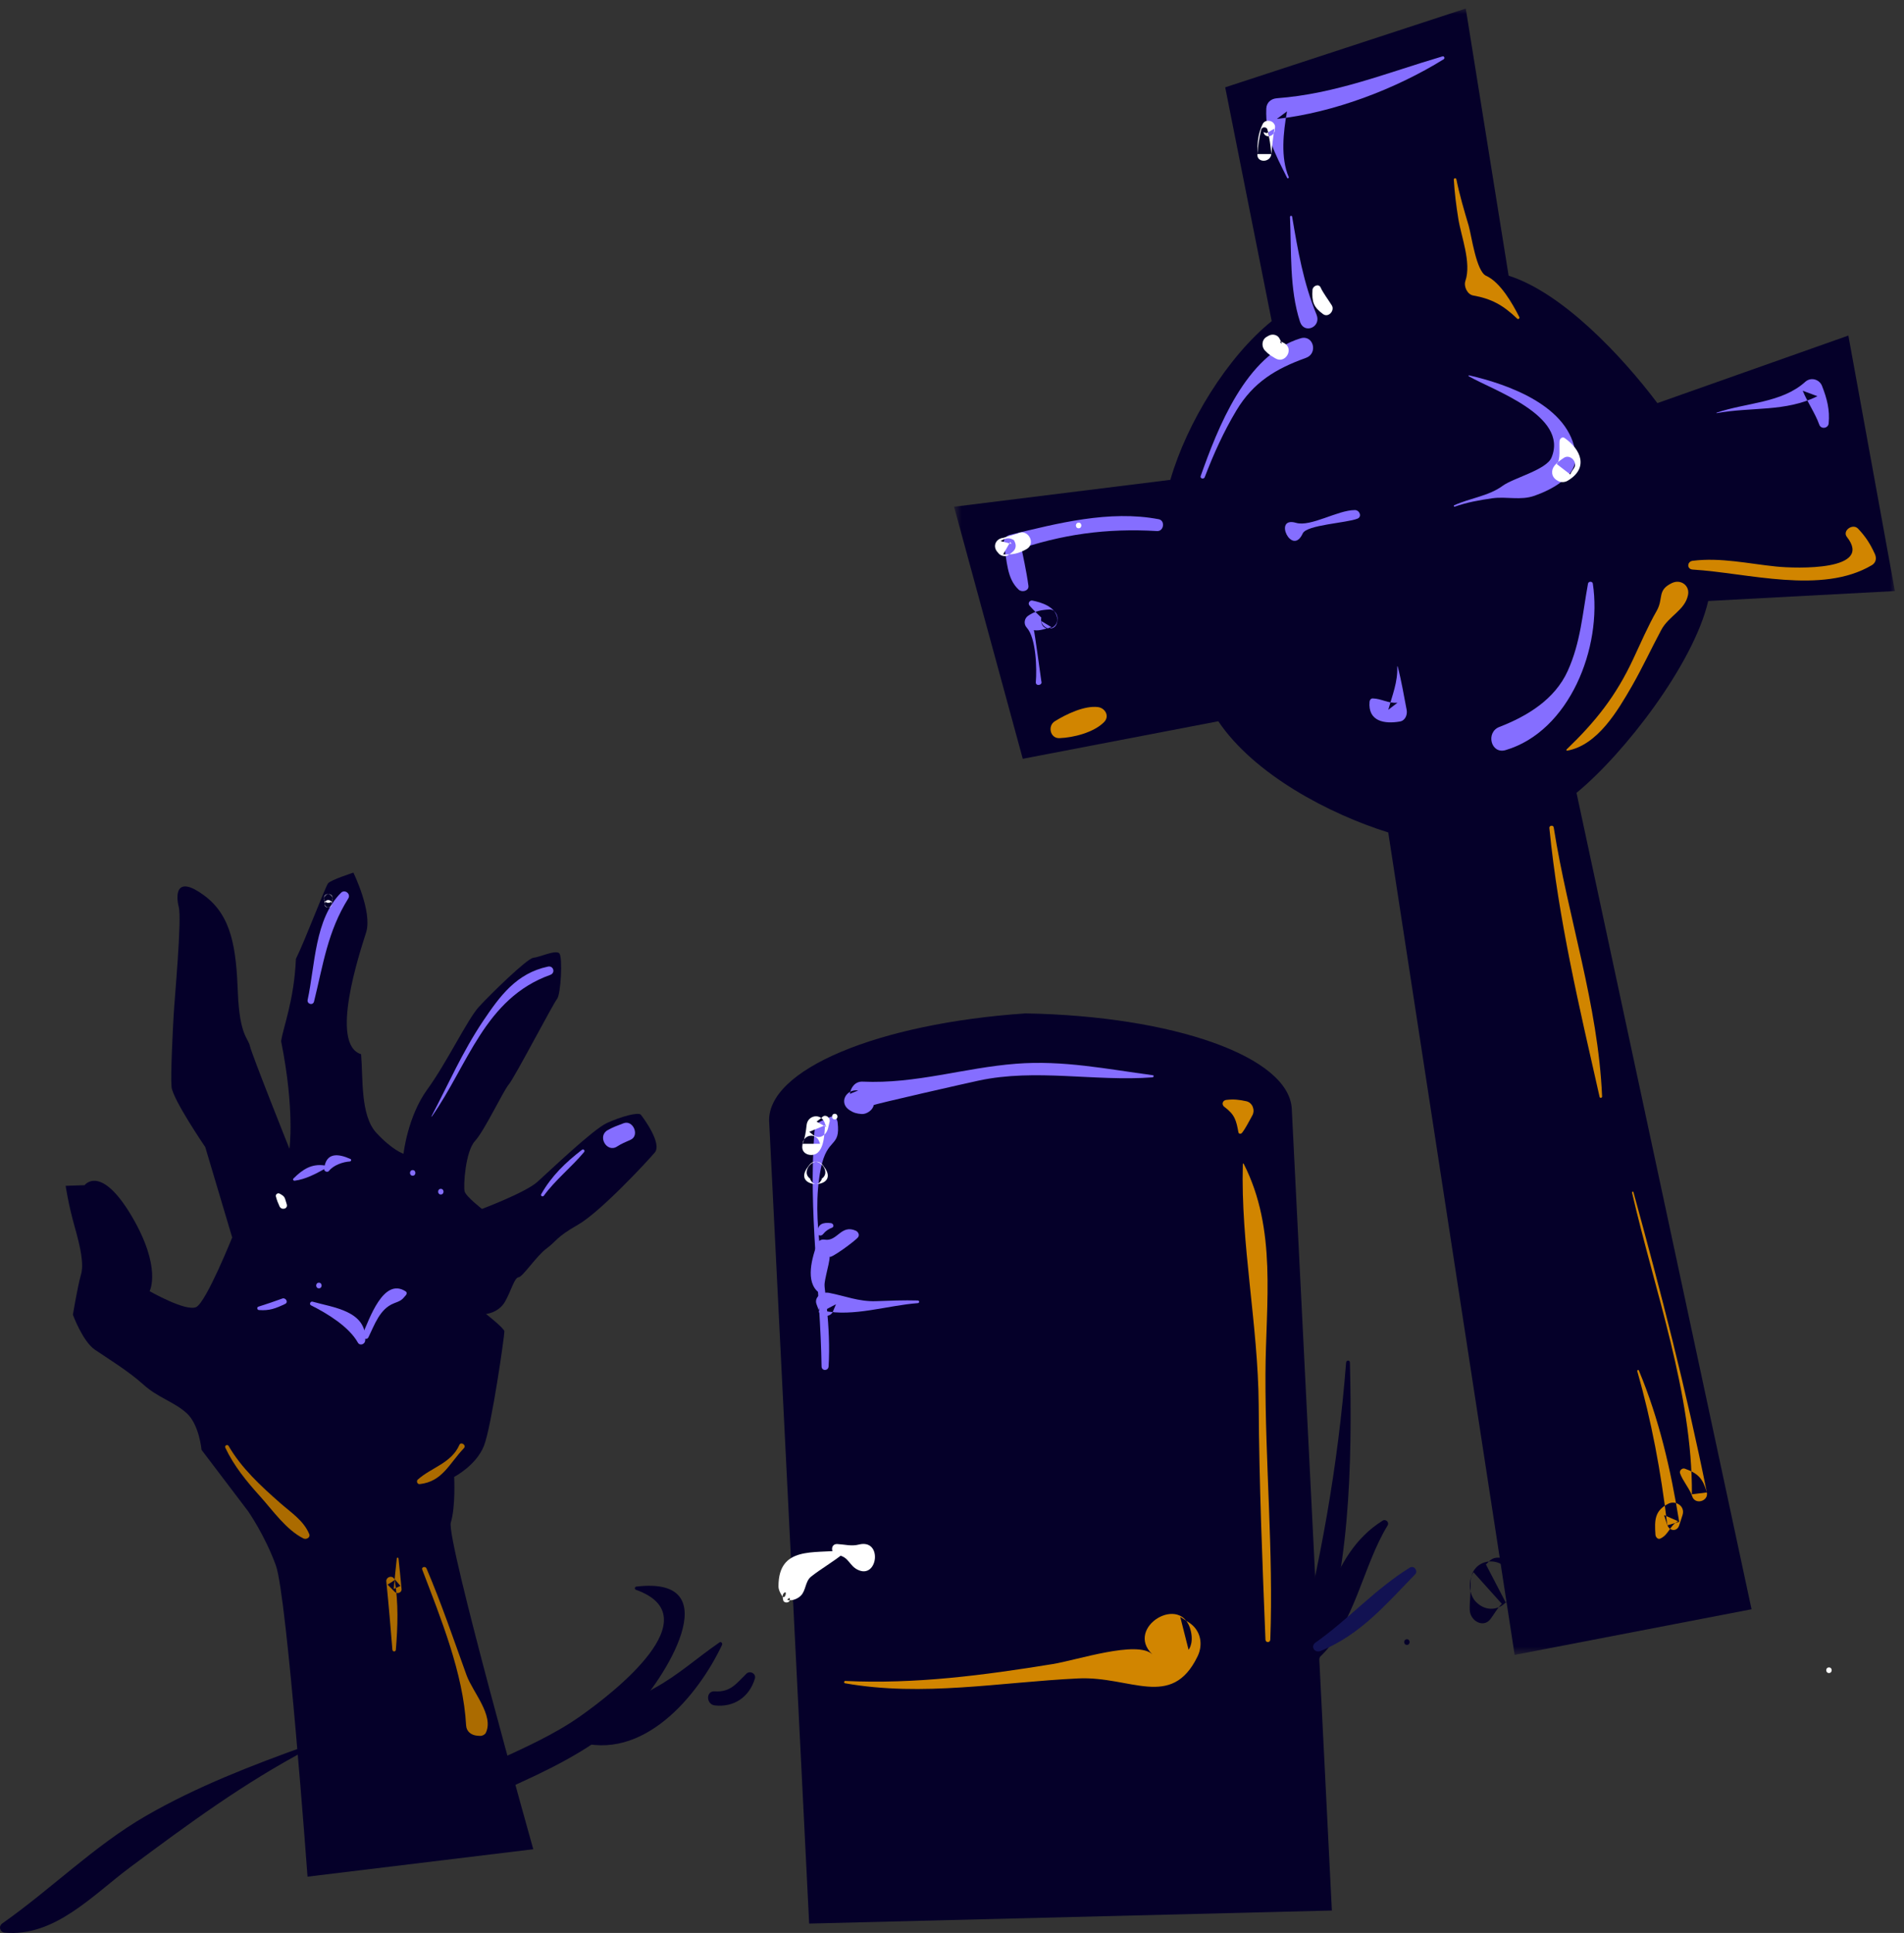 <svg width="203" height="206" viewBox="0 0 203 206" fill="none" xmlns="http://www.w3.org/2000/svg">
<rect x="0" y="0" width="203" height="206" fill="#333333" stroke="none"/>
<path fill-rule="evenodd" clip-rule="evenodd" d="M32.789 200C32.789 200 30.596 170.105 29.414 166.837C28.226 163.576 26.435 161.032 26.435 161.032L21.488 154.515C21.488 154.515 21.249 151.839 19.91 150.612C18.559 149.384 16.843 148.968 15.265 147.539C13.681 146.103 11.431 144.743 10.118 143.843C8.804 142.943 7.773 140.116 7.773 140.116C7.773 140.116 8.282 137.043 8.622 135.884C8.974 134.738 8.59 132.969 7.943 130.671C7.289 128.367 7 126.377 7 126.377L9.018 126.308C9.018 126.308 10.715 124.022 14.015 129.563C17.302 135.116 15.95 137.603 15.95 137.603C15.95 137.603 19.848 139.832 20.929 139.291C21.997 138.743 24.756 131.88 24.756 131.88L21.884 122.246C21.884 122.246 18.414 117.165 18.289 115.831C18.176 114.489 18.427 109.755 18.515 108.174C18.597 106.588 19.401 97.987 19.062 96.671C18.722 95.355 18.76 93.214 21.758 95.424C24.756 97.621 25.178 101.179 25.36 105.769C25.542 110.359 26.46 110.617 26.648 111.486C26.843 112.374 30.86 122.429 30.86 122.429C30.86 122.429 31.451 118.336 29.973 110.97C30.175 109.496 31.356 106.669 31.551 102.186C32.594 100.071 34.681 94.499 34.983 94.133C35.285 93.768 37.679 93 37.679 93C37.679 93 39.735 97.193 39.031 99.385C38.333 101.582 35.109 111.291 38.497 112.349C38.723 114.911 38.402 118.872 40.137 120.742C41.872 122.612 43.022 122.958 43.022 122.958C43.022 122.958 43.456 118.991 45.555 116.108C47.654 113.224 49.829 108.653 51.055 107.305C52.287 105.964 56.203 102.13 56.869 102.073C57.535 102.01 59.258 101.192 59.635 101.601C60.005 102.016 59.798 105.97 59.389 106.462C58.987 106.94 54.864 114.836 54.254 115.56C53.638 116.284 51.658 120.502 50.64 121.604C49.616 122.712 49.383 126.434 49.54 126.981C49.697 127.529 51.388 128.839 51.388 128.839C51.388 128.839 56.052 127.082 57.296 125.955C58.553 124.834 63.199 120.376 64.707 119.684C66.216 118.991 68.076 118.488 68.328 118.802C68.579 119.117 70.622 121.856 69.811 122.826C68.994 123.795 63.978 129.185 61.627 130.52C59.283 131.848 59.32 132.289 58.271 133.057C57.215 133.825 55.731 136.092 55.285 136.124C54.839 136.168 54.512 137.547 53.839 138.73C53.154 139.914 51.816 140.034 51.816 140.034C51.816 140.034 53.751 141.545 53.777 141.885C53.808 142.212 52.419 151.984 51.596 154.087C50.772 156.177 48.421 157.399 48.421 157.399C48.421 157.399 48.591 160.528 48.063 162.266C47.548 163.991 56.856 197.078 56.856 197.078L32.789 200Z" fill="#050029"/>
<path fill-rule="evenodd" clip-rule="evenodd" d="M82.011 119.614C82.005 119.595 82.005 119.583 82.005 119.577C81.725 113.986 93.647 109.066 109.333 108C125.051 108.276 137.436 112.594 137.728 118.179V118.216L142 203.609L86.271 205L82.011 119.614Z" fill="#050029"/>
<mask id="mask0" style="mask-type:alpha" maskUnits="userSpaceOnUse" x="101" y="0" width="102" height="177">
<path fill-rule="evenodd" clip-rule="evenodd" d="M101.719 0.909H202.027V176.368H101.719V0.909Z" fill="white"/>
</mask>
<g mask="url(#mask0)">
<path fill-rule="evenodd" clip-rule="evenodd" d="M182.126 64.05L202.028 62.99L197.068 35.761L176.707 42.961C172.949 37.969 166.599 31.204 160.846 29.381L156.276 0.908L130.628 9.308L135.587 34.221C130.867 38.038 126.555 45.011 124.78 51.139L101.719 54.004L109.045 80.867L129.891 76.866C133.718 82.545 141.712 86.748 148.012 88.717L161.488 176.368L186.746 171.502L168.084 84.495C173.157 80.343 180.559 70.777 182.126 64.05" fill="#050029"/>
</g>
<path fill-rule="evenodd" clip-rule="evenodd" d="M0.501 205.963C5.807 206.45 9.856 201.995 13.854 199.013C20.113 194.359 26.011 190.005 32.906 186.377C33.099 186.274 32.968 185.934 32.762 186.011C26.889 188.121 20.985 190.39 15.554 193.525C10.074 196.686 5.421 201.353 0.246 204.982C-0.19 205.29 -0.01 205.918 0.501 205.963" fill="#050029"/>
<path fill-rule="evenodd" clip-rule="evenodd" d="M42.998 191.3C43.388 191.3 43.388 190.7 42.998 190.7C42.614 190.7 42.614 191.3 42.998 191.3" fill="#050029"/>
<path fill-rule="evenodd" clip-rule="evenodd" d="M42.087 191.767C45.576 194.818 52.252 191.442 55.746 189.85C59.943 187.933 64.102 185.716 67.405 182.455C70.682 179.219 77.921 167.907 67.852 169.086C67.661 169.111 67.616 169.36 67.808 169.43C75.812 172.289 65.559 180.302 61.86 182.907C59.106 184.85 55.836 186.308 52.788 187.703C49.326 189.296 45.544 189.78 42.151 191.302C41.972 191.372 41.953 191.646 42.087 191.767" fill="#050029"/>
<path fill-rule="evenodd" clip-rule="evenodd" d="M61.409 185.556C68.561 187.867 74.454 180.662 76.983 175.297C77.054 175.14 76.887 174.91 76.707 175.037C74.326 176.67 72.303 178.533 69.71 179.943C66.962 181.437 65.017 184.437 61.557 184.486C60.889 184.492 60.8 185.363 61.409 185.556" fill="#050029"/>
<path fill-rule="evenodd" clip-rule="evenodd" d="M76.213 181.751C78.253 181.979 79.897 180.857 80.485 178.889C80.641 178.367 79.963 178.001 79.585 178.367C78.541 179.375 77.893 180.371 76.213 180.251C75.235 180.179 75.271 181.643 76.213 181.751" fill="#050029"/>
<path fill-rule="evenodd" clip-rule="evenodd" d="M140.073 178.38C143.972 168.371 144.182 155.962 143.926 145.217C143.92 144.925 143.542 144.931 143.518 145.217C142.64 156.464 140.76 166.593 138.037 177.446C137.717 178.735 139.573 179.675 140.073 178.38" fill="#050029"/>
<path fill-rule="evenodd" clip-rule="evenodd" d="M139.36 176.842C139.459 176.878 139.551 176.921 139.649 176.952C139.969 177.086 140.362 176.921 140.601 176.702C144.423 173.214 145.289 166.884 147.943 162.573C148.152 162.25 147.746 161.853 147.421 162.055C144.435 163.921 142.899 166.756 141.627 169.927C141.308 170.72 137.905 176.238 139.36 176.842" fill="#050029"/>
<path fill-rule="evenodd" clip-rule="evenodd" d="M140.817 175.943C145.077 174.196 147.819 170.918 150.88 167.779C151.223 167.417 150.769 166.784 150.296 167.074C146.607 169.357 143.767 172.581 140.26 175.051C139.683 175.449 140.156 176.214 140.817 175.943" fill="#121252"/>
<path fill-rule="evenodd" clip-rule="evenodd" d="M158.678 166.486C158.594 166.566 158.51 166.647 158.426 166.727C159.134 168.084 159.842 169.441 160.55 170.805C160.574 170.785 160.598 170.759 160.622 170.739C161.366 170.03 161.511 168.552 160.983 167.656C160.959 167.623 160.941 167.583 160.917 167.549C159.777 165.61 156.686 166.212 156.794 168.8C156.824 169.709 156.68 170.625 156.698 171.541C156.716 172.718 158.133 173.553 158.901 172.557C159.231 172.136 159.716 171.273 160.124 170.926C159.11 169.803 158.102 168.679 157.094 167.549C157.07 167.583 157.059 167.623 157.035 167.656C156.507 168.552 156.644 170.03 157.388 170.739C157.412 170.759 157.437 170.785 157.461 170.805C159.11 172.37 161.631 170.899 161.115 168.432C161.151 168.332 161.186 168.238 161.228 168.138C161.714 166.513 159.704 165.276 158.678 166.486" fill="#050029"/>
<path fill-rule="evenodd" clip-rule="evenodd" d="M150.002 175.3C150.386 175.3 150.386 174.7 150.002 174.7C149.612 174.7 149.612 175.3 150.002 175.3" fill="#050029"/>
<path fill-rule="evenodd" clip-rule="evenodd" d="M33.481 106.74C34.471 102.749 34.921 99.29 37.129 95.756C37.441 95.256 36.751 94.743 36.361 95.144C33.547 97.933 33.601 102.849 32.803 106.546C32.701 107.002 33.361 107.196 33.481 106.74" fill="#856EFF"/>
<path fill-rule="evenodd" clip-rule="evenodd" d="M46.043 118.988C49.897 113.506 51.678 106.398 58.668 103.896C59.24 103.697 59.018 102.884 58.42 103.014C55.049 103.728 53.294 106.162 51.506 108.813C49.312 112.085 47.824 115.499 46.005 118.964C45.986 118.995 46.03 119.013 46.043 118.988" fill="#856EFF"/>
<path fill-rule="evenodd" clip-rule="evenodd" d="M57.986 127.426C59.234 125.716 60.92 124.402 62.276 122.776C62.408 122.608 62.205 122.41 62.042 122.542C60.285 123.904 58.809 125.314 57.705 127.264C57.602 127.45 57.861 127.594 57.986 127.426" fill="#856EFF"/>
<path fill-rule="evenodd" clip-rule="evenodd" d="M65.795 122.185C66.245 121.891 66.737 121.687 67.229 121.471C68.225 121.033 67.505 119.317 66.485 119.707C65.909 119.923 65.315 120.133 64.775 120.451C63.653 121.099 64.709 122.899 65.795 122.185" fill="#856EFF"/>
<path fill-rule="evenodd" clip-rule="evenodd" d="M39.285 142.51C39.927 141.214 40.479 139.498 41.985 138.904C42.699 138.622 42.801 138.61 43.287 138.016C43.395 137.884 43.389 137.704 43.233 137.614C40.863 136.102 39.369 140.626 38.673 142.156C38.493 142.564 39.081 142.918 39.285 142.51" fill="#856EFF"/>
<path fill-rule="evenodd" clip-rule="evenodd" d="M38.937 142.867C39.158 139.699 35.529 139.351 33.321 138.721C33.093 138.661 32.943 139.003 33.158 139.111C34.91 139.987 37.203 141.391 38.151 143.077C38.367 143.467 38.907 143.263 38.937 142.867" fill="#856EFF"/>
<path fill-rule="evenodd" clip-rule="evenodd" d="M30.072 138.398C29.238 138.704 28.404 138.986 27.564 139.25C27.354 139.31 27.402 139.598 27.612 139.616C28.74 139.7 29.388 139.442 30.402 138.962C30.786 138.782 30.45 138.236 30.072 138.398" fill="#856EFF"/>
<path fill-rule="evenodd" clip-rule="evenodd" d="M34.002 137.3C34.386 137.3 34.386 136.7 34.002 136.7C33.612 136.7 33.612 137.3 34.002 137.3" fill="#856EFF"/>
<path fill-rule="evenodd" clip-rule="evenodd" d="M31.419 125.831C32.613 125.669 33.615 125.117 34.665 124.547C34.803 124.469 34.791 124.223 34.617 124.205C33.225 124.007 32.295 124.595 31.287 125.597C31.173 125.711 31.293 125.849 31.419 125.831" fill="#856EFF"/>
<path fill-rule="evenodd" clip-rule="evenodd" d="M35.071 124.79C35.556 124.172 36.547 123.83 37.297 123.782C37.428 123.776 37.507 123.584 37.368 123.518C36.048 122.924 34.74 122.792 34.56 124.58C34.531 124.832 34.914 124.988 35.071 124.79" fill="#856EFF"/>
<path fill-rule="evenodd" clip-rule="evenodd" d="M44 125.3C44.384 125.3 44.384 124.7 44 124.7C43.616 124.7 43.616 125.3 44 125.3" fill="#856EFF"/>
<path fill-rule="evenodd" clip-rule="evenodd" d="M47 127.3C47.384 127.3 47.384 126.7 47 126.7C46.616 126.7 46.616 127.3 47 127.3" fill="#856EFF"/>
<path fill-rule="evenodd" clip-rule="evenodd" d="M45.015 167.269C46.996 172.466 49.394 178.328 49.695 183.873C49.728 184.514 50.211 184.918 50.887 184.98C50.987 184.986 51.081 184.998 51.181 184.998C51.402 185.017 51.697 184.868 51.791 184.681C52.701 182.829 50.385 180.311 49.742 178.527C48.362 174.717 47.07 170.887 45.47 167.145C45.363 166.89 44.914 166.996 45.015 167.269" fill="#AB6B00"/>
<path fill-rule="evenodd" clip-rule="evenodd" d="M24.02 154.283C24.945 156.236 26.29 157.876 27.751 159.491C29.077 160.968 30.525 163.048 32.355 163.958C32.655 164.103 33.114 163.855 32.974 163.5C32.381 162.053 31.035 161.203 29.849 160.16C27.776 158.334 25.742 156.459 24.371 154.097C24.237 153.88 23.918 154.066 24.02 154.283" fill="#AB6B00"/>
<path fill-rule="evenodd" clip-rule="evenodd" d="M48.982 153.983C48.112 155.951 45.994 156.383 44.542 157.685C44.362 157.847 44.494 158.189 44.74 158.165C47.176 157.907 47.902 155.963 49.45 154.349C49.774 154.013 49.144 153.611 48.982 153.983" fill="#AB6B00"/>
<path fill-rule="evenodd" clip-rule="evenodd" d="M42.303 166.102C42.189 167.182 42.075 168.256 41.979 169.337C42.213 169.227 42.453 169.123 42.693 169.013C42.453 168.735 42.207 168.457 41.967 168.179C41.715 167.887 41.151 168.094 41.187 168.528C41.433 170.947 41.643 173.38 41.835 175.806C41.859 176.065 42.189 176.065 42.207 175.806C42.411 173.263 42.489 170.909 42.087 168.392C41.835 168.56 41.577 168.716 41.325 168.877C41.583 169.136 41.841 169.401 42.099 169.66C42.345 169.899 42.855 169.751 42.813 169.337C42.717 168.256 42.603 167.182 42.489 166.102C42.477 165.966 42.315 165.966 42.303 166.102" fill="#AB6B00"/>
<path fill-rule="evenodd" clip-rule="evenodd" d="M90.089 179.39C98.398 180.855 106.618 179.273 114.945 178.875C120.513 178.602 124.906 182.242 127.678 176.531C128.319 175.216 127.998 173.712 126.76 172.911C126.452 172.716 126.144 172.514 125.836 172.319C126.132 173.478 126.421 174.637 126.716 175.796C126.603 175.972 127.307 175.327 126.968 173.836C126.025 169.701 119.853 173.445 122.864 176.31C121.249 174.773 114.813 176.929 112.224 177.345C104.883 178.537 97.555 179.501 90.121 179.142C89.983 179.136 89.951 179.37 90.089 179.39" fill="#D18500"/>
<path fill-rule="evenodd" clip-rule="evenodd" d="M88.343 145.619C88.595 141.394 87.893 137.25 87.431 133.062C87.107 130.199 86.951 127.411 87.509 124.56C88.193 121.111 89.639 122.385 89.303 119.603C89.243 119.118 88.859 118.865 88.427 119.073C88.103 119.218 87.785 119.37 87.467 119.515C87.041 119.723 86.861 120.247 86.825 120.701C86.189 129.164 87.455 137.206 87.593 145.619C87.599 146.13 88.313 146.124 88.343 145.619" fill="#856EFF"/>
<path fill-rule="evenodd" clip-rule="evenodd" d="M90.581 118.315C91.013 118.597 91.333 118.681 91.852 118.723C92.384 118.771 93.073 118.297 93.148 117.775C93.167 117.679 103.353 115.369 104.329 115.165C110.408 113.851 116.738 115.279 122.879 114.817C123.011 114.805 123.054 114.607 122.91 114.589C117.971 113.929 113.344 112.975 108.336 113.365C102.752 113.797 97.656 115.531 91.971 115.273C91.17 115.237 90.7 115.903 90.613 116.575C90.913 116.461 91.214 116.335 91.502 116.215C90.181 116.035 89.398 117.553 90.581 118.315" fill="#856EFF"/>
<path fill-rule="evenodd" clip-rule="evenodd" d="M87.488 139.065C87.442 139.173 87.39 139.287 87.344 139.401C86.987 140.235 88.457 140.607 88.808 139.767C88.919 139.515 89.017 139.257 89.127 138.999C88.691 139.227 88.242 139.461 87.806 139.689C90.982 140.367 94.613 139.119 97.854 138.879C98.049 138.867 98.049 138.603 97.854 138.597C96.357 138.555 94.873 138.615 93.377 138.669C91.561 138.729 90.103 138.111 88.379 137.781C87.637 137.637 86.765 138.237 87.058 138.999C87.149 139.257 87.247 139.515 87.344 139.767C87.592 139.473 87.832 139.185 88.08 138.885C87.943 138.897 87.819 138.915 87.683 138.927C87.585 138.939 87.527 138.975 87.488 139.065" fill="#856EFF"/>
<path fill-rule="evenodd" clip-rule="evenodd" d="M87.913 137.781C87.674 136.825 88.46 134.775 88.454 133.913C88.46 134.244 91.249 132.207 91.496 131.842C91.675 131.57 91.466 131.258 91.243 131.159C89.665 130.456 89.287 132.327 87.938 132.114C87.535 132.048 87.248 132.221 87.085 132.652C86.456 134.384 85.79 137.051 87.674 137.98C87.793 138.046 87.956 137.94 87.913 137.781" fill="#856EFF"/>
<path fill-rule="evenodd" clip-rule="evenodd" d="M87.755 131.523C88.013 131.199 88.343 130.971 88.727 130.833C88.979 130.701 88.829 130.383 88.601 130.353C87.737 130.245 87.173 130.443 87.143 131.361C87.131 131.715 87.581 131.769 87.755 131.523" fill="#856EFF"/>
<path fill-rule="evenodd" clip-rule="evenodd" d="M111.025 72.606C111.025 72.606 110.281 67.17 110.227 67.157C110.833 67.272 111.517 66.972 112.105 66.838C111.733 66.621 111.367 66.391 110.995 66.168C111.001 66.213 111.013 66.264 111.019 66.315C111.247 67.483 112.921 66.985 112.705 65.817C112.483 64.637 111.001 64.19 110.071 64.005C109.783 63.954 109.543 64.299 109.771 64.547C110.167 64.994 110.587 65.415 111.019 65.817C110.803 66.985 112.477 67.483 112.705 66.315C112.711 66.264 112.723 66.213 112.729 66.168C112.849 65.588 112.477 64.924 111.865 64.956C111.001 65 110.341 65.128 109.615 65.626C109.207 65.906 109.117 66.493 109.459 66.876C110.491 67.999 110.551 71.349 110.437 72.695C110.401 73.174 111.187 73.046 111.025 72.606" fill="#856EFF"/>
<path fill-rule="evenodd" clip-rule="evenodd" d="M109.649 62.425C109.433 60.823 109.061 59.215 108.745 57.625C108.535 57.978 108.331 58.344 108.12 58.703C113.203 56.931 117.983 56.279 123.363 56.596C124.093 56.638 124.254 55.469 123.536 55.335C118.305 54.336 112.714 55.773 107.65 57.01C107.161 57.132 106.919 57.631 107.024 58.088C107.39 59.733 107.309 61.645 108.615 62.845C108.962 63.162 109.724 62.979 109.649 62.425" fill="#856EFF"/>
<path fill-rule="evenodd" clip-rule="evenodd" d="M128.446 50.854C129.387 48.393 130.455 46.025 131.816 43.752C133.635 40.721 136.032 39.293 139.249 38.135C140.553 37.659 140.031 35.642 138.664 36.056C132.827 37.815 129.826 45.637 128.014 50.728C127.918 51.004 128.344 51.111 128.446 50.854" fill="#856EFF"/>
<path fill-rule="evenodd" clip-rule="evenodd" d="M140.362 33.521C138.97 30.142 138.37 26.683 137.764 23.087C137.74 22.949 137.53 22.987 137.536 23.118C137.698 26.758 137.464 30.803 138.604 34.294C139.048 35.653 140.914 34.861 140.362 33.521" fill="#856EFF"/>
<path fill-rule="evenodd" clip-rule="evenodd" d="M137.406 18.882C136.512 16.789 136.827 14.09 137.217 11.867C136.858 12.133 136.493 12.405 136.134 12.676C142.176 12.009 148.791 9.49 153.921 6.316C154.078 6.218 153.983 5.952 153.795 6.008C147.828 7.767 142.403 10.003 136.134 10.472C135.505 10.521 135.033 10.935 135.008 11.571C134.901 14.566 135.92 16.301 137.229 18.956C137.273 19.049 137.45 18.981 137.406 18.882" fill="#856EFF"/>
<path fill-rule="evenodd" clip-rule="evenodd" d="M183.032 44.031C186.703 43.353 190.374 43.923 193.77 42.225C193.248 42.033 192.725 41.841 192.203 41.643C192.706 42.885 193.516 44.001 193.966 45.255C194.149 45.777 194.913 45.657 194.966 45.135C195.109 43.689 194.789 42.477 194.26 41.127C193.992 40.437 193.084 40.149 192.477 40.689C189.956 42.969 186.174 42.897 183.019 43.983C182.986 43.995 182.999 44.037 183.032 44.031" fill="#856EFF"/>
<path fill-rule="evenodd" clip-rule="evenodd" d="M156.595 40.099C159.199 41.6 167.261 44.295 165.421 48.758C164.872 50.082 161.366 50.924 160.193 51.785C158.712 52.874 156.687 53.09 155.039 53.853C154.959 53.886 155.014 54.023 155.095 53.997C156.403 53.533 157.743 53.299 159.101 53.103C160.656 52.888 162.101 53.364 163.619 52.829C165.317 52.228 168.249 50.819 167.983 48.405C167.415 43.251 160.718 40.941 156.632 40.002C156.582 39.988 156.545 40.067 156.595 40.099" fill="#856EFF"/>
<path fill-rule="evenodd" clip-rule="evenodd" d="M144.452 54.359C142.624 54.359 139.745 56.177 138.182 55.721C135.682 54.983 137.75 59.375 138.894 56.849C139.312 55.931 143.575 55.739 144.725 55.277C145.244 55.067 144.958 54.359 144.452 54.359" fill="#856EFF"/>
<path fill-rule="evenodd" clip-rule="evenodd" d="M169.31 62.195C168.716 65.434 168.522 68.461 167.147 71.501C165.771 74.541 162.826 76.325 159.856 77.473C158.381 78.043 158.95 80.397 160.519 79.942C167.334 77.934 170.854 69.006 169.823 62.195C169.785 61.932 169.354 61.938 169.31 62.195" fill="#856EFF"/>
<path fill-rule="evenodd" clip-rule="evenodd" d="M148.97 71.036C149.042 72.674 148.442 74.096 148.016 75.644C148.34 75.392 148.664 75.146 148.994 74.894C147.944 74.966 147.338 74.468 146.366 74.432C146.162 74.426 146.036 74.6 146.018 74.786C145.832 76.88 147.608 77.186 149.264 76.892C149.84 76.79 150.074 76.148 149.972 75.644C149.672 74.102 149.42 72.548 149.018 71.03C149.012 71.006 148.97 71.006 148.97 71.036" fill="#856EFF"/>
<path fill-rule="evenodd" clip-rule="evenodd" d="M130.543 117.965C131.635 118.769 131.809 119.387 132.037 120.677C132.079 120.875 132.331 120.851 132.427 120.725C132.871 120.137 133.147 119.531 133.513 118.889C133.837 118.331 133.555 117.521 132.895 117.365C132.151 117.197 131.515 117.125 130.741 117.221C130.339 117.269 130.207 117.719 130.543 117.965" fill="#D18500"/>
<path fill-rule="evenodd" clip-rule="evenodd" d="M132.508 124.05C132.268 132.603 134.146 141.181 134.2 149.779C134.248 158.103 134.59 166.409 134.92 174.734C134.932 175.089 135.424 175.089 135.436 174.734C135.778 165.326 134.884 155.873 134.92 146.446C134.95 138.793 136.174 131.026 132.598 124.025C132.574 123.981 132.508 124 132.508 124.05" fill="#D18500"/>
<path fill-rule="evenodd" clip-rule="evenodd" d="M165.19 88.242C166.144 97.969 168.4 107.401 170.542 116.89C170.572 117.06 170.818 117.022 170.812 116.853C170.386 107.044 167.176 97.812 165.652 88.173C165.604 87.903 165.16 87.966 165.19 88.242" fill="#D18500"/>
<path fill-rule="evenodd" clip-rule="evenodd" d="M167.095 79.999C170.363 79.41 172.501 75.687 173.975 73.147C175.099 71.188 176.048 69.136 177.113 67.146C177.919 65.632 179.647 65.037 179.972 63.411C180.18 62.409 179.205 61.69 178.263 62.134C176.645 62.904 177.393 63.748 176.639 65.088C175.684 66.758 174.93 68.529 174.118 70.256C172.286 74.173 170.142 76.876 167.024 79.874C166.965 79.93 167.024 80.011 167.095 79.999" fill="#D18500"/>
<path fill-rule="evenodd" clip-rule="evenodd" d="M180.469 60.7C186.331 61.053 194.226 63.4 199.573 60.231C200.02 59.962 200.095 59.481 199.896 59.044C199.399 57.952 198.92 57.208 198.099 56.337C197.527 55.743 196.39 56.566 196.912 57.225C199.765 60.837 191.603 60.603 189.365 60.376C186.399 60.075 183.459 59.392 180.469 59.764C179.859 59.842 179.828 60.663 180.469 60.7" fill="#D18500"/>
<path fill-rule="evenodd" clip-rule="evenodd" d="M112.955 78.666C114.467 78.612 116.633 78.054 117.713 76.956C118.337 76.32 117.827 75.45 117.053 75.354C115.613 75.18 113.681 76.11 112.463 76.866C111.671 77.352 111.959 78.708 112.955 78.666" fill="#D18500"/>
<path fill-rule="evenodd" clip-rule="evenodd" d="M155 19.145C155.084 20.544 155.257 21.905 155.478 23.286C155.789 25.251 156.899 27.98 156.237 29.939C156.034 30.543 156.458 31.389 157.067 31.491C159.025 31.841 160.25 32.515 161.761 33.959C161.874 34.073 162.059 33.927 161.982 33.781C161.235 32.312 159.957 30.073 158.446 29.392C157.395 28.921 156.893 25.124 156.589 24.062C156.105 22.421 155.616 20.792 155.275 19.107C155.239 18.941 154.988 18.979 155 19.145" fill="#D18500"/>
<path fill-rule="evenodd" clip-rule="evenodd" d="M174.002 127.092C176.414 137.59 180.441 148.447 180.388 159.252C180.917 159.183 181.446 159.121 181.982 159.052C181.554 157.62 181.118 157.042 179.637 156.521C179.336 156.414 179.027 156.735 179.121 157.005C179.396 157.808 180.2 158.738 180.414 159.453C180.703 160.414 182.177 160 181.982 159.052C179.798 148.227 177.091 137.716 174.156 127.055C174.136 126.96 173.982 126.998 174.002 127.092" fill="#D18500"/>
<path fill-rule="evenodd" clip-rule="evenodd" d="M174.562 146.126C176.074 151.428 177.094 156.877 177.742 162.376C177.838 163.138 178.78 163.335 179.032 162.56C179.152 162.192 179.266 161.836 179.386 161.468C179.704 160.49 178.624 159.88 177.886 160.249C176.416 160.985 176.392 161.982 176.5 163.563C176.518 163.805 176.746 164.084 177.004 163.976C177.934 163.563 178.03 162.541 178.918 162.122C178.42 161.9 177.916 161.684 177.418 161.468C177.532 161.836 177.652 162.192 177.766 162.56C178.186 162.433 178.612 162.312 179.032 162.185C178.132 156.61 176.896 151.244 174.73 146.049C174.688 145.948 174.526 146.018 174.562 146.126" fill="#D18500"/>
<path fill-rule="evenodd" clip-rule="evenodd" d="M35.444 95.78C35.444 95.756 35.438 95.738 35.438 95.714C35.384 95.156 34.508 95.156 34.562 95.714C34.574 95.918 34.598 96.134 34.616 96.338C34.664 96.824 35.426 96.83 35.378 96.338C35.378 96.32 35.372 96.302 35.372 96.278C35.324 95.798 34.67 95.798 34.622 96.278C34.622 96.302 34.616 96.32 34.616 96.338C34.568 96.83 35.33 96.824 35.378 96.338C35.396 96.134 35.42 95.918 35.438 95.714C35.492 95.156 34.61 95.156 34.562 95.714C34.562 95.738 34.556 95.756 34.556 95.78C34.502 96.356 35.498 96.356 35.444 95.78" fill="white"/>
<path fill-rule="evenodd" clip-rule="evenodd" d="M30.572 128.343C30.338 127.611 30.416 127.539 29.828 127.215C29.618 127.089 29.342 127.287 29.42 127.527C29.51 127.881 29.642 128.223 29.798 128.553C29.99 129.015 30.728 128.847 30.572 128.343" fill="white"/>
<path fill-rule="evenodd" clip-rule="evenodd" d="M108.05 57.53C107.498 57.242 107.198 57.374 106.67 57.656C107.06 57.764 107.45 57.866 107.846 57.968C107.804 57.902 107.756 57.824 107.714 57.752C107.456 58.19 107.204 58.634 106.952 59.078C107.966 59.132 108.584 59.006 109.442 58.526C110.522 57.914 109.556 56.258 108.47 56.864C107.966 57.014 107.456 57.164 106.952 57.32C106.184 57.404 105.8 58.202 106.334 58.82C106.388 58.886 106.442 58.946 106.496 59.006C106.724 59.27 107.252 59.366 107.534 59.144C107.66 59.054 107.774 58.958 107.894 58.874C108.272 58.58 108.398 58.19 108.188 57.74C108.158 57.674 108.128 57.572 108.05 57.53" fill="white"/>
<path fill-rule="evenodd" clip-rule="evenodd" d="M115.002 56.3C115.386 56.3 115.386 55.7 115.002 55.7C114.612 55.7 114.612 56.3 115.002 56.3" fill="white"/>
<path fill-rule="evenodd" clip-rule="evenodd" d="M136.553 36.342C136.499 36.246 136.451 36.156 136.409 36.06C136.187 35.664 135.665 35.562 135.281 35.766C135.209 35.808 135.137 35.85 135.059 35.892C134.519 36.192 134.459 36.936 134.873 37.362C135.263 37.776 135.467 37.89 135.995 38.202C137.045 38.808 137.987 37.194 136.943 36.582C135.977 36.018 136.925 37.056 136.553 36.342" fill="white"/>
<path fill-rule="evenodd" clip-rule="evenodd" d="M141.993 32.545C141.651 31.987 141.045 31.189 140.811 30.655C140.607 30.181 139.965 30.469 139.935 30.889C139.851 32.173 140.055 32.743 141.063 33.475C141.627 33.889 142.335 33.103 141.993 32.545" fill="white"/>
<path fill-rule="evenodd" clip-rule="evenodd" d="M134.461 13.826C134.251 14.696 134.131 15.518 134.059 16.418C133.975 17.378 135.451 17.36 135.547 16.418C135.631 15.536 135.739 14.576 135.871 13.712C135.595 13.874 135.319 14.03 135.043 14.192C134.929 14.156 134.821 14.12 134.713 14.084C134.863 14.798 135.841 14.564 135.907 13.922C135.919 13.796 135.931 13.682 135.943 13.556C135.967 13.34 135.805 13.076 135.613 12.98C135.595 12.968 135.583 12.962 135.565 12.95C135.253 12.794 134.809 12.854 134.635 13.196C134.113 14.246 134.053 15.218 134.059 16.418H135.547C135.469 15.518 135.349 14.696 135.139 13.826C135.061 13.49 134.545 13.49 134.461 13.826" fill="white"/>
<path fill-rule="evenodd" clip-rule="evenodd" d="M166.725 48.801C166.383 49.035 166.023 49.275 165.759 49.599C165.345 50.103 165.381 50.787 165.963 51.165C165.993 51.177 166.029 51.201 166.065 51.225C166.377 51.435 166.839 51.423 167.151 51.225C169.389 49.893 168.591 47.925 166.809 46.677C166.569 46.515 166.305 46.743 166.281 46.983C166.215 47.589 166.425 49.095 165.963 49.443C166.449 49.815 166.935 50.193 167.421 50.565C167.499 50.325 167.679 50.103 167.817 49.893C168.249 49.239 167.379 48.345 166.725 48.801" fill="white"/>
<path fill-rule="evenodd" clip-rule="evenodd" d="M89.002 119.3C89.386 119.3 89.386 118.7 89.002 118.7C88.612 118.7 88.612 119.3 89.002 119.3" fill="white"/>
<path fill-rule="evenodd" clip-rule="evenodd" d="M87.729 118.995C87.723 119.001 87.159 119.499 87.051 119.523C87.393 119.721 87.747 119.913 88.089 120.111C88.041 119.961 87.981 119.817 87.927 119.661C87.543 118.593 86.103 118.815 85.995 119.925C85.929 120.567 85.821 121.305 85.575 121.899H87.435C87.405 121.827 87.381 121.755 87.357 121.677C86.997 120.681 85.665 120.897 85.563 121.923C85.557 122.001 85.545 122.079 85.539 122.151C85.443 123.063 86.619 123.345 87.183 122.841C87.885 122.205 87.897 120.807 87.963 119.925C87.399 120.159 86.841 120.387 86.283 120.621C86.415 120.729 86.547 120.837 86.673 120.939C87.057 121.245 87.495 121.269 87.873 120.939C88.305 120.567 88.299 120.087 88.449 119.553C88.563 119.169 88.089 118.725 87.729 118.995" fill="white"/>
<path fill-rule="evenodd" clip-rule="evenodd" d="M87.844 124.332C87.796 124.266 87.742 124.206 87.7 124.14C86.836 123.042 85.174 124.974 86.5 125.688C86.206 125.52 86.512 125.886 86.554 125.94C86.782 126.27 87.214 126.27 87.448 125.94C87.484 125.886 87.796 125.52 87.496 125.688C88.828 124.974 87.166 123.042 86.302 124.14C86.254 124.206 86.206 124.266 86.158 124.332C84.214 126.81 89.782 126.81 87.844 124.332" fill="white"/>
<path fill-rule="evenodd" clip-rule="evenodd" d="M84.215 170.51C84.287 170.072 83.87 170.492 83.965 170.516C84.442 170.636 85.055 170.39 85.389 170.048C85.937 169.496 85.842 168.536 86.467 168.032C87.587 167.144 88.832 166.46 89.946 165.542C90.066 165.44 89.97 165.2 89.815 165.218C86.783 165.596 83 164.732 83 169.052C83 169.43 83.167 169.724 83.357 170.042C83.715 170.648 83.983 169.364 83.578 169.778C83.375 169.976 83.459 170.264 83.495 170.51C83.554 170.876 84.156 170.87 84.215 170.51" fill="white"/>
<path fill-rule="evenodd" clip-rule="evenodd" d="M89.276 165.722C90.566 165.89 90.5 166.916 91.574 167.348C93.62 168.182 94.082 163.976 91.574 164.606C90.782 164.81 90.056 164.594 89.276 164.552C88.502 164.51 88.55 165.626 89.276 165.722" fill="white"/>
<path fill-rule="evenodd" clip-rule="evenodd" d="M195.002 178.3C195.386 178.3 195.386 177.7 195.002 177.7C194.612 177.7 194.612 178.3 195.002 178.3" fill="white"/>
</svg>
